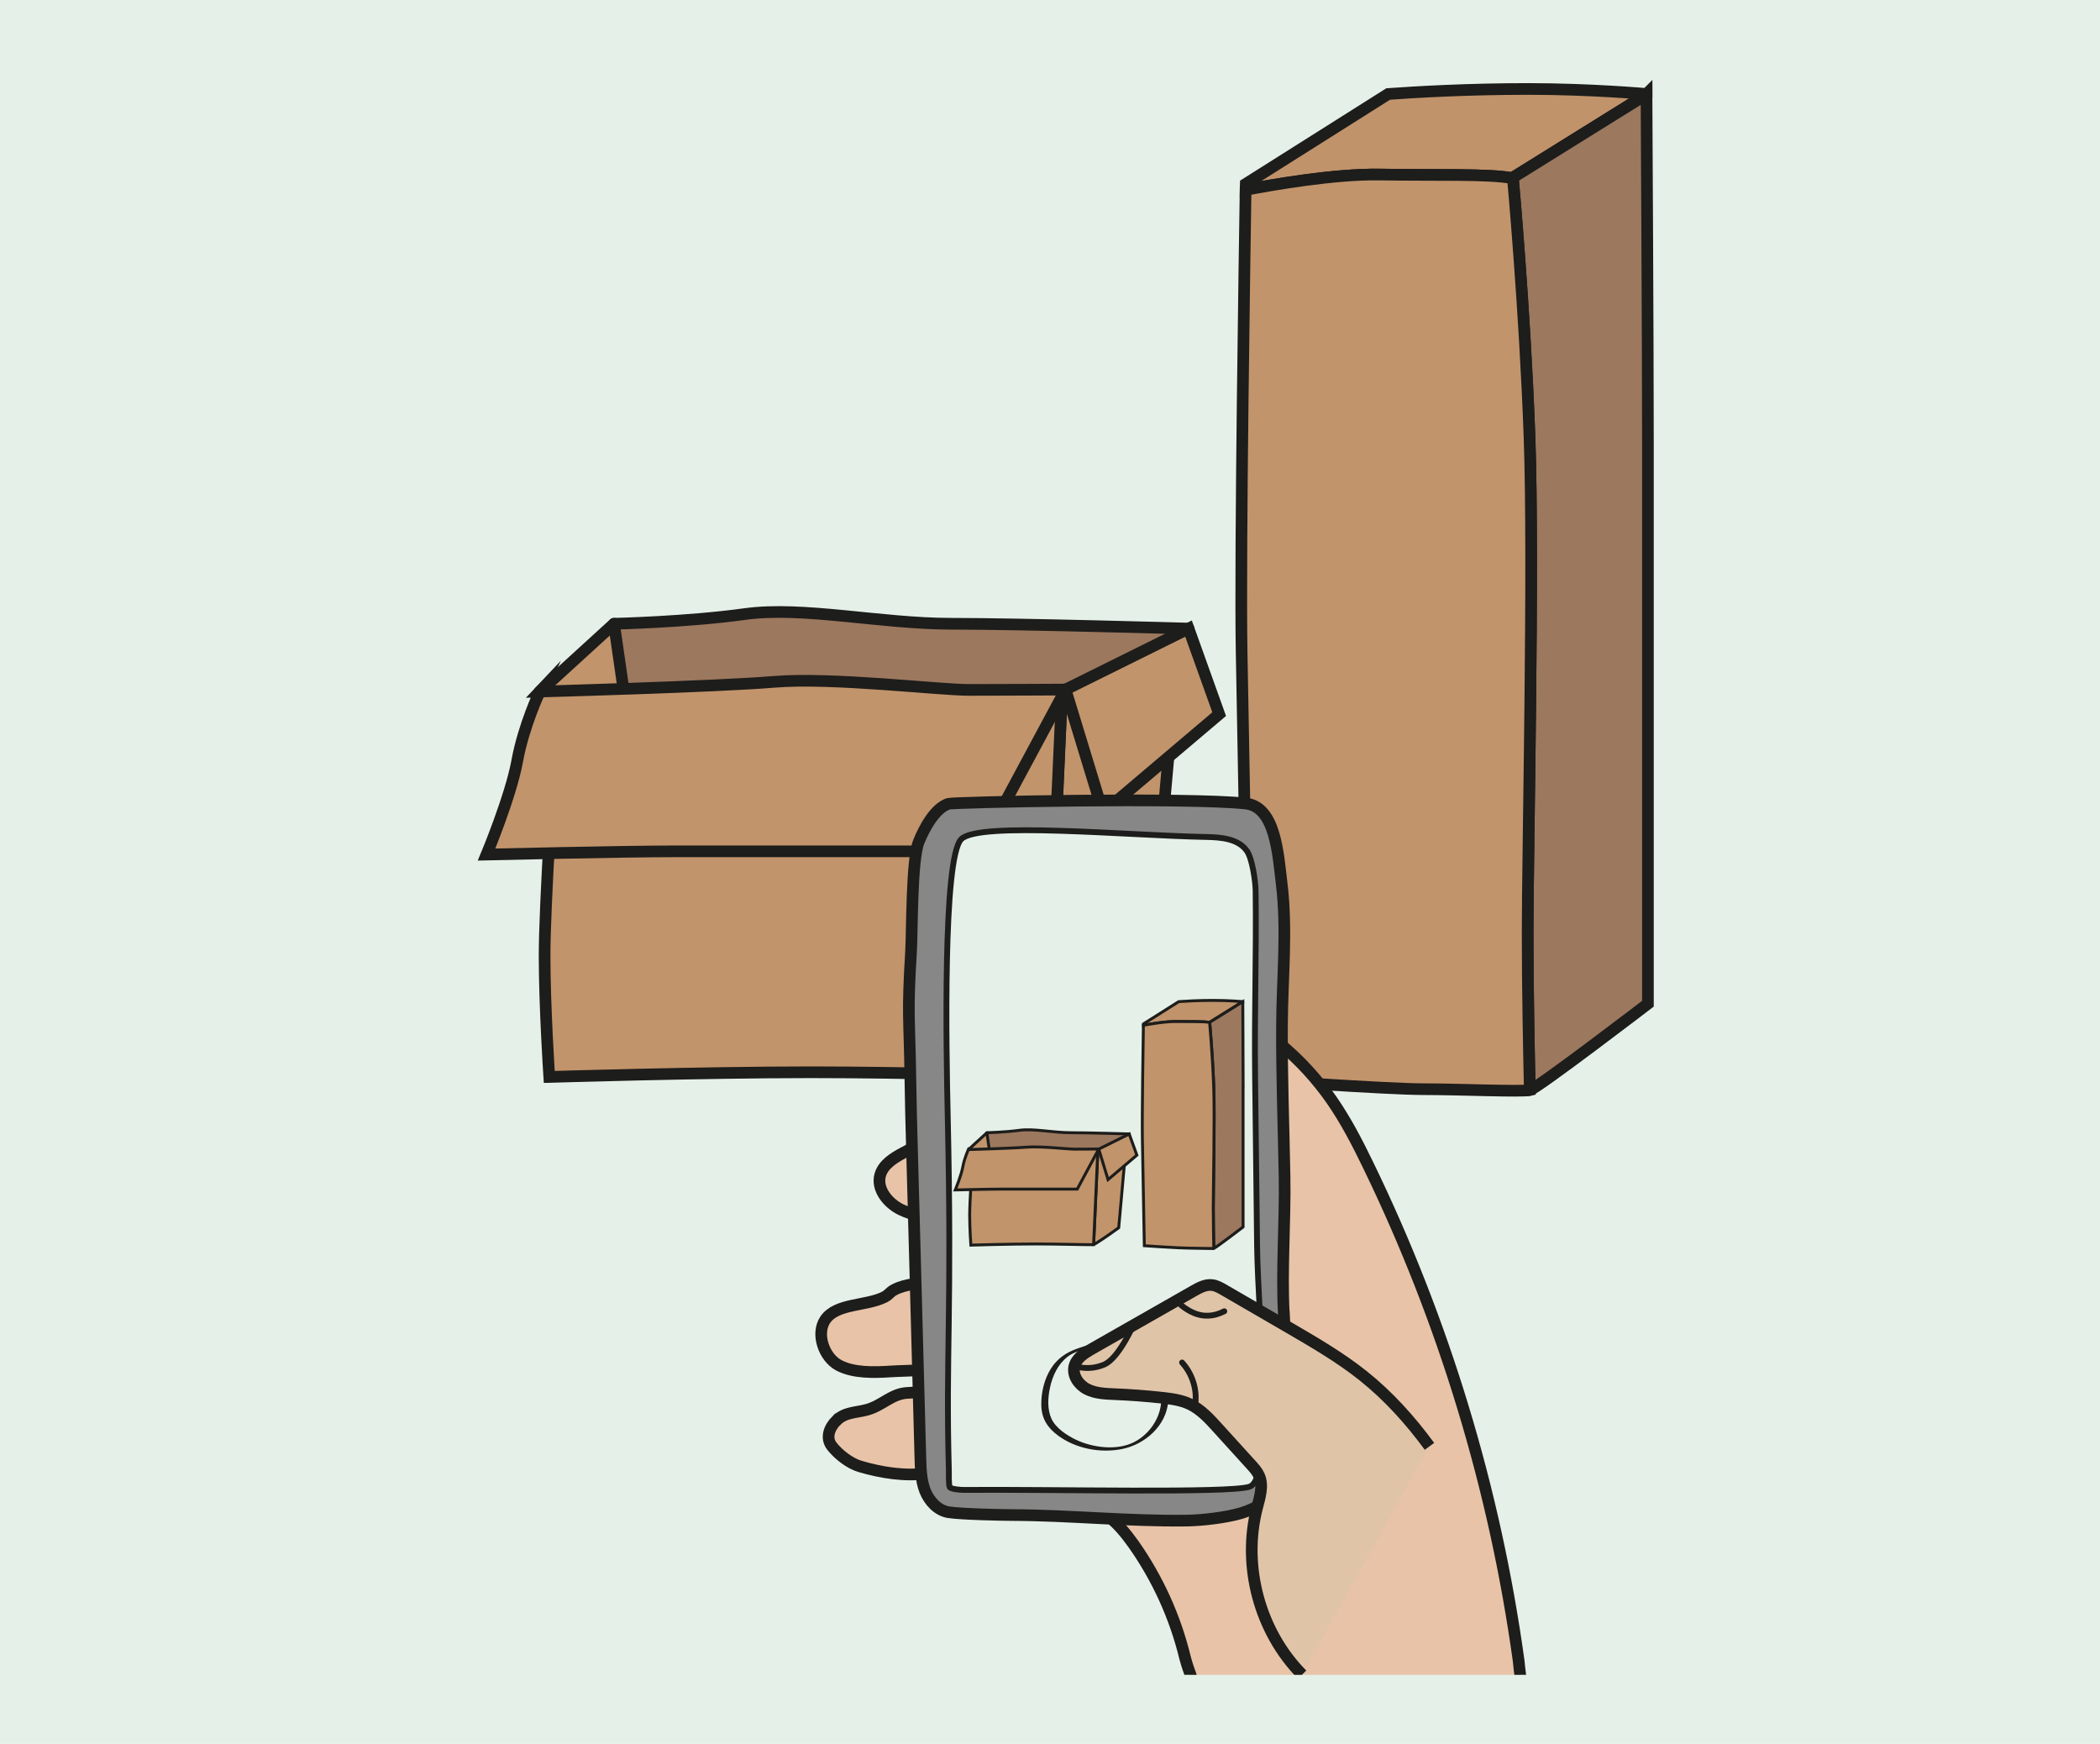 <?xml version="1.0" encoding="UTF-8"?> <svg xmlns="http://www.w3.org/2000/svg" xmlns:xlink="http://www.w3.org/1999/xlink" id="Layer_2" viewBox="0 0 360 298.93"><defs><style>.cls-1,.cls-2,.cls-3{fill:none;}.cls-4,.cls-5{stroke-linecap:square;}.cls-4,.cls-5,.cls-6,.cls-7,.cls-8,.cls-9,.cls-10,.cls-11,.cls-2,.cls-12,.cls-13,.cls-14,.cls-15,.cls-3,.cls-16,.cls-17{stroke:#1d1d1b;}.cls-4,.cls-5,.cls-6,.cls-12{fill:#9c785e;}.cls-4,.cls-5,.cls-16,.cls-17{stroke-linejoin:round;}.cls-4,.cls-6,.cls-7,.cls-8,.cls-9,.cls-10,.cls-11,.cls-16{stroke-width:2px;}.cls-18{clip-path:url(#clippath);}.cls-5,.cls-12,.cls-13,.cls-14,.cls-17{stroke-width:.5px;}.cls-19,.cls-15{fill:#e5f1e8;}.cls-20,.cls-10{fill:#e0c4a8;}.cls-21{fill:#1e1e1c;}.cls-6,.cls-7,.cls-8,.cls-9,.cls-10,.cls-11,.cls-2,.cls-12,.cls-13,.cls-14,.cls-15,.cls-3{stroke-miterlimit:10;}.cls-7{fill:#e8c3a7;}.cls-8{fill:#878787;}.cls-9,.cls-13,.cls-16,.cls-17{fill:#c2946b;}.cls-11,.cls-14{fill:#c1936b;}.cls-2{stroke-linecap:round;}</style><clipPath id="clippath"><rect class="cls-1" x="58.6" y="7.4" width="250.8" height="279.69"></rect></clipPath></defs><g id="Layer_1-2"><g><rect class="cls-19" width="360" height="298.93"></rect><g class="cls-18"><g><g><g><path class="cls-11" d="m282.27,16.11v.07l-23.06,14.35c-4.02-.75-12.89-.45-22.7-.61-7.86-.12-18.76,1.82-22.97,2.63.01-.66.02-1.02.02-1.02l24.42-15.42c4.65-.33,13.44-.86,24.05-.86s20.24.86,20.24.86Z"></path><path class="cls-6" d="m282.5,75.28v96.77s-18.9,14.46-20.23,14.8h-.02c-.14-5.75-.37-17.21-.37-26.9,0-13.56,1.1-63.21.32-85.11-.79-21.91-2.84-44.29-2.84-44.29-.06-.01-.1-.02-.16-.02l23.06-14.35c.01,1.92.24,43.55.24,59.1Z"></path><path class="cls-9" d="m261.88,159.95c0,9.69.24,21.15.37,26.9-1.41.33-11.95-.15-18.22-.15s-29.85-1.67-29.85-1.67c0,0-.99-55.38-1.33-73.28-.3-16.56.55-71.05.68-79.2,4.21-.81,15.12-2.76,22.97-2.63,9.81.16,18.68-.15,22.7.61.06,0,.1.01.16.02,0,0,2.05,22.38,2.84,44.29.79,21.9-.32,71.55-.32,85.11Z"></path></g><g><path class="cls-4" d="m105.26,106.92l2.77,48.97,74.15,3.6,21.58-51.74s-28.5-.83-40.67-.83-25.45-3.04-35.41-1.66-22.41,1.66-22.41,1.66Z"></path><polygon class="cls-16" points="109.13 133.75 105.26 106.92 92.53 118.54 97.79 140.11 109.13 133.75"></polygon><g><path class="cls-9" d="m201.26,119.06l-4.79,53.55-5.59,4c-5.61,4-11.42,7.68-11.74,7.69l2.93-66.04,19.19.8Z"></path><path class="cls-9" d="m182.07,118.26l-2.99,66.05c-3.35.11-23.36-.51-40.16-.51-18.38,0-44.76.8-44.76.8,0,0-.8-11.99-.8-20.78s1.6-32.78,1.6-32.78l87.12-12.79Z"></path></g><path class="cls-9" d="m92.53,118.54s30.16-.83,40.12-1.66,28.22,1.38,33.48,1.38,16.54-.06,16.54-.06l-14.88,27.73h-52.29c-8.85,0-32.09.55-32.09.55,0,0,4.15-9.96,5.26-16.05s3.87-11.9,3.87-11.9Z"></path><polygon class="cls-9" points="189.09 139.28 209 122.41 203.75 107.75 182.66 118.2 189.09 139.28"></polygon></g></g><path class="cls-7" d="m143.42,243.48c1.43-1.43,3.25-1.3,5.21-1.83,2.65-.72,4.2-2.76,6.95-2.89,1.99-.1,11.14-.72,12.17-2.42.67-1.12-9.02-1.53-10.34-1.45-1.3.08-3.33.1-4.64.19-2.89.19-6.44.3-8.99-1.06-2.54-1.37-3.92-5.36-2.33-7.77,1.91-2.89,7.08-2.35,10.16-3.92.85-.43.86-.81,1.7-1.25,2.05-1.08,4.5-1.04,6.79-1.47,2.28-.44,4.75-1.7,5.26-3.97.55-2.46-1.53-4.8-3.81-5.85-2.28-1.07-4.87-1.35-7.13-2.46-2.25-1.11-4.23-3.57-3.51-5.98.54-1.77,2.28-2.85,3.92-3.73,11.45-6.2,23.55-11.12,35.61-16.03,3.71-1.51,7.43-3.02,11.35-3.83,5.9-1.22,12.08-.8,17.73,1.24,3.31,2.75,6.24,5.95,8.7,9.47,2.46,3.53,4.44,7.36,6.31,11.22,12.99,26.75,21.74,55.55,25.81,85,.29,3.21.71,4.29.58,7.17-6.29-1.37-10.74,1.35-17.16,1.93-7.92.71-15.86-1.78-23.8-1.25-3.78.26-7.56,1.18-11.34.85-.98-.09-2.05-.3-2.67-1.07-.35-.44-.49-1.01-.65-1.55-.62-2.37-1.52-4.22-2.14-6.58-1.69-6.98-4.7-13.62-8.84-19.49-1.35-1.89-2.82-3.71-4.71-5.06-1.74-1.24-3.77-2.01-5.77-2.77-3.63-1.37-7.25-2.75-10.88-4.12-1.97-.75-3.96-1.5-6.06-1.65-2.75-.2-5.23,1.03-7.96,1.44-3.77.56-7.89-.11-11.54-1.19-1.73-.51-3.67-2.03-4.78-3.44s-.49-3.16.78-4.44h0Z"></path><path class="cls-8" d="m220.09,225.27c-.43-7.46.26-15.95.12-23.62-.16-8.64-.49-17.26-.44-25.9.04-8.09.92-16.21-.05-24.23-.62-5.13-1.06-13.25-6.19-13.79-10.29-1.09-50.07-.22-50.93.05-2.34.75-4.18,4.23-5.1,6.51-1.25,3.08-1.12,15.5-1.32,18.82-.67,11.04-.27,10.91-.11,21.97.05,3.82.15,7.64.26,11.46.17,6.08.33,12.17.5,18.26.32,11.71.64,23.42.95,35.14.05,1.9.12,3.83.8,5.6.7,1.76,2.15,3.36,4.01,3.67,2.14.35,9.57.49,10.99.49,9.84.03,19.7,1.08,29.85.95,2.69-.04,6.82-.52,9.4-1.3,2.57-.78,5.43-2.45,6.56-4.89.76-1.62,1.22-20.83.72-29.18h0Z"></path><path class="cls-15" d="m214.2,254.84c4.31-1.36,1.45-29.13,1.3-41.3-.1-9.64-.22-19.27-.34-28.91-.13-11.36.23-20.59.09-31.96-.03-1.62-.57-5.47-1.49-6.8-1.46-2.1-4.4-2.35-6.94-2.4-13.81-.26-39.07-2.7-42.05.39-3.17,3.31-2.55,36.37-2.31,47.12.77,34.22-.35,41.03.2,61.03,0,.34-.04,2.63.15,2.91.25.36,1.93.47,2.37.47,15.51-.12,45.41.6,49-.54h0Z"></path><path class="cls-21" d="m189.52,230.97h0c-.63-.13.46-.61.77-.55,4.75.95,10.38,4.04,9.99,9.68-.28,4.26-4,7.53-8.02,8.3-3.69.71-7.86-.09-10.9-2.34-1.81-1.35-2.81-2.91-2.85-5.2-.04-2.15.5-4.44,1.64-6.25,1.06-1.69,2.57-2.75,4.43-3.41,2.01-.72,3.67-1.24,5.81-.77.31.07-.04.32-.13.37-.22.16-.6.19-.85.14-1.32-.29-2.37-.12-3.61.33-1,.36-1.99.66-2.83,1.33-1.64,1.29-2.54,3.25-2.97,5.25-.37,1.71-.49,3.71.25,5.33s2.63,2.85,4.19,3.6c2.88,1.38,7.03,1.91,9.97.42,3.39-1.72,5.57-5.85,4.3-9.57-1.35-3.94-5.36-5.9-9.18-6.67h0Z"></path><path class="cls-20" d="m216.87,234.08c-1.69.32-3.61.57-4.98-.46-.45-.34-.8-.79-1.13-1.24-1.24-1.67-2.36-3.43-3.36-5.25"></path><g><path class="cls-10" d="m223.22,287.05c-7.28-7.34-10.33-18.64-7.71-28.65.47-1.8,1.09-3.74.34-5.44-.32-.71-.84-1.3-1.36-1.87-1.94-2.14-3.89-4.28-5.83-6.42-1.39-1.53-2.83-3.09-4.69-3.98-1.5-.71-3.18-.93-4.82-1.11-2.67-.29-5.34-.49-8.02-.6-1.63-.07-3.31-.12-4.76-.85s-2.59-2.37-2.19-3.94c.36-1.39,1.71-2.24,2.96-2.95,5.82-3.31,11.64-6.64,17.46-9.95,1-.57,2.08-1.16,3.22-1.01.71.09,1.35.46,1.98.82,3.72,2.16,7.46,4.33,11.19,6.49,4.36,2.54,8.74,5.08,12.69,8.23,4.34,3.46,8.09,7.63,11.37,12.1"></path><path class="cls-3" d="m194.55,226.58s-2.65,6.18-5.22,7.3c-2.92,1.28-5.43.16-5.43.16"></path><path class="cls-2" d="m202.64,233.55c.57.63,1.53,1.88,2.03,3.73.38,1.4.34,2.6.25,3.37"></path><path class="cls-2" d="m201.69,222.82c.42.63,1.11,1.29,2.43,1.99,2.91,1.54,5.28.16,5.76-.04"></path></g><g><g><path class="cls-14" d="m213.04,171.68v.02l-5.71,3.56c-1-.19-3.19-.11-5.62-.15-1.95-.03-4.65.45-5.69.65,0-.16,0-.25,0-.25l6.05-3.82c1.15-.08,3.33-.21,5.96-.21s5.01.21,5.01.21Z"></path><path class="cls-12" d="m213.1,186.34v23.98s-4.68,3.58-5.01,3.67h0c-.03-1.43-.09-4.26-.09-6.67,0-3.36.27-15.66.08-21.09-.2-5.43-.7-10.97-.7-10.97-.01,0-.03,0-.04,0l5.71-3.56c0,.48.06,10.79.06,14.64Z"></path><path class="cls-13" d="m207.99,207.31c0,2.4.06,5.24.09,6.67-.35.08-2.96-.04-4.51-.04s-7.4-.41-7.4-.41c0,0-.25-13.72-.33-18.16-.08-4.1.14-17.61.17-19.62,1.04-.2,3.75-.68,5.69-.65,2.43.04,4.63-.04,5.62.15.01,0,.03,0,.04,0,0,0,.51,5.54.7,10.97.2,5.43-.08,17.73-.08,21.09Z"></path></g><g><path class="cls-5" d="m169.18,194.17l.69,12.13,18.37.89,5.35-12.82s-7.06-.21-10.08-.21-6.31-.75-8.77-.41-5.55.41-5.55.41Z"></path><polygon class="cls-17" points="170.14 200.82 169.18 194.17 166.03 197.05 167.33 202.4 170.14 200.82"></polygon><g><path class="cls-13" d="m192.97,197.18l-1.19,13.27-1.39.99c-1.39.99-2.83,1.9-2.91,1.91l.73-16.36,4.75.2Z"></path><path class="cls-13" d="m188.21,196.99l-.74,16.37c-.83.03-5.79-.13-9.95-.13-4.55,0-11.09.2-11.09.2,0,0-.2-2.97-.2-5.15s.4-8.12.4-8.12l21.58-3.17Z"></path></g><path class="cls-13" d="m166.03,197.05s7.47-.21,9.94-.41,6.99.34,8.29.34,4.1-.02,4.1-.02l-3.69,6.87h-12.96c-2.19,0-7.95.14-7.95.14,0,0,1.03-2.47,1.3-3.98s.96-2.95.96-2.95Z"></path><polygon class="cls-13" points="189.95 202.2 194.89 198.01 193.58 194.38 188.36 196.97 189.95 202.2"></polygon></g></g></g></g></g></g></svg> 